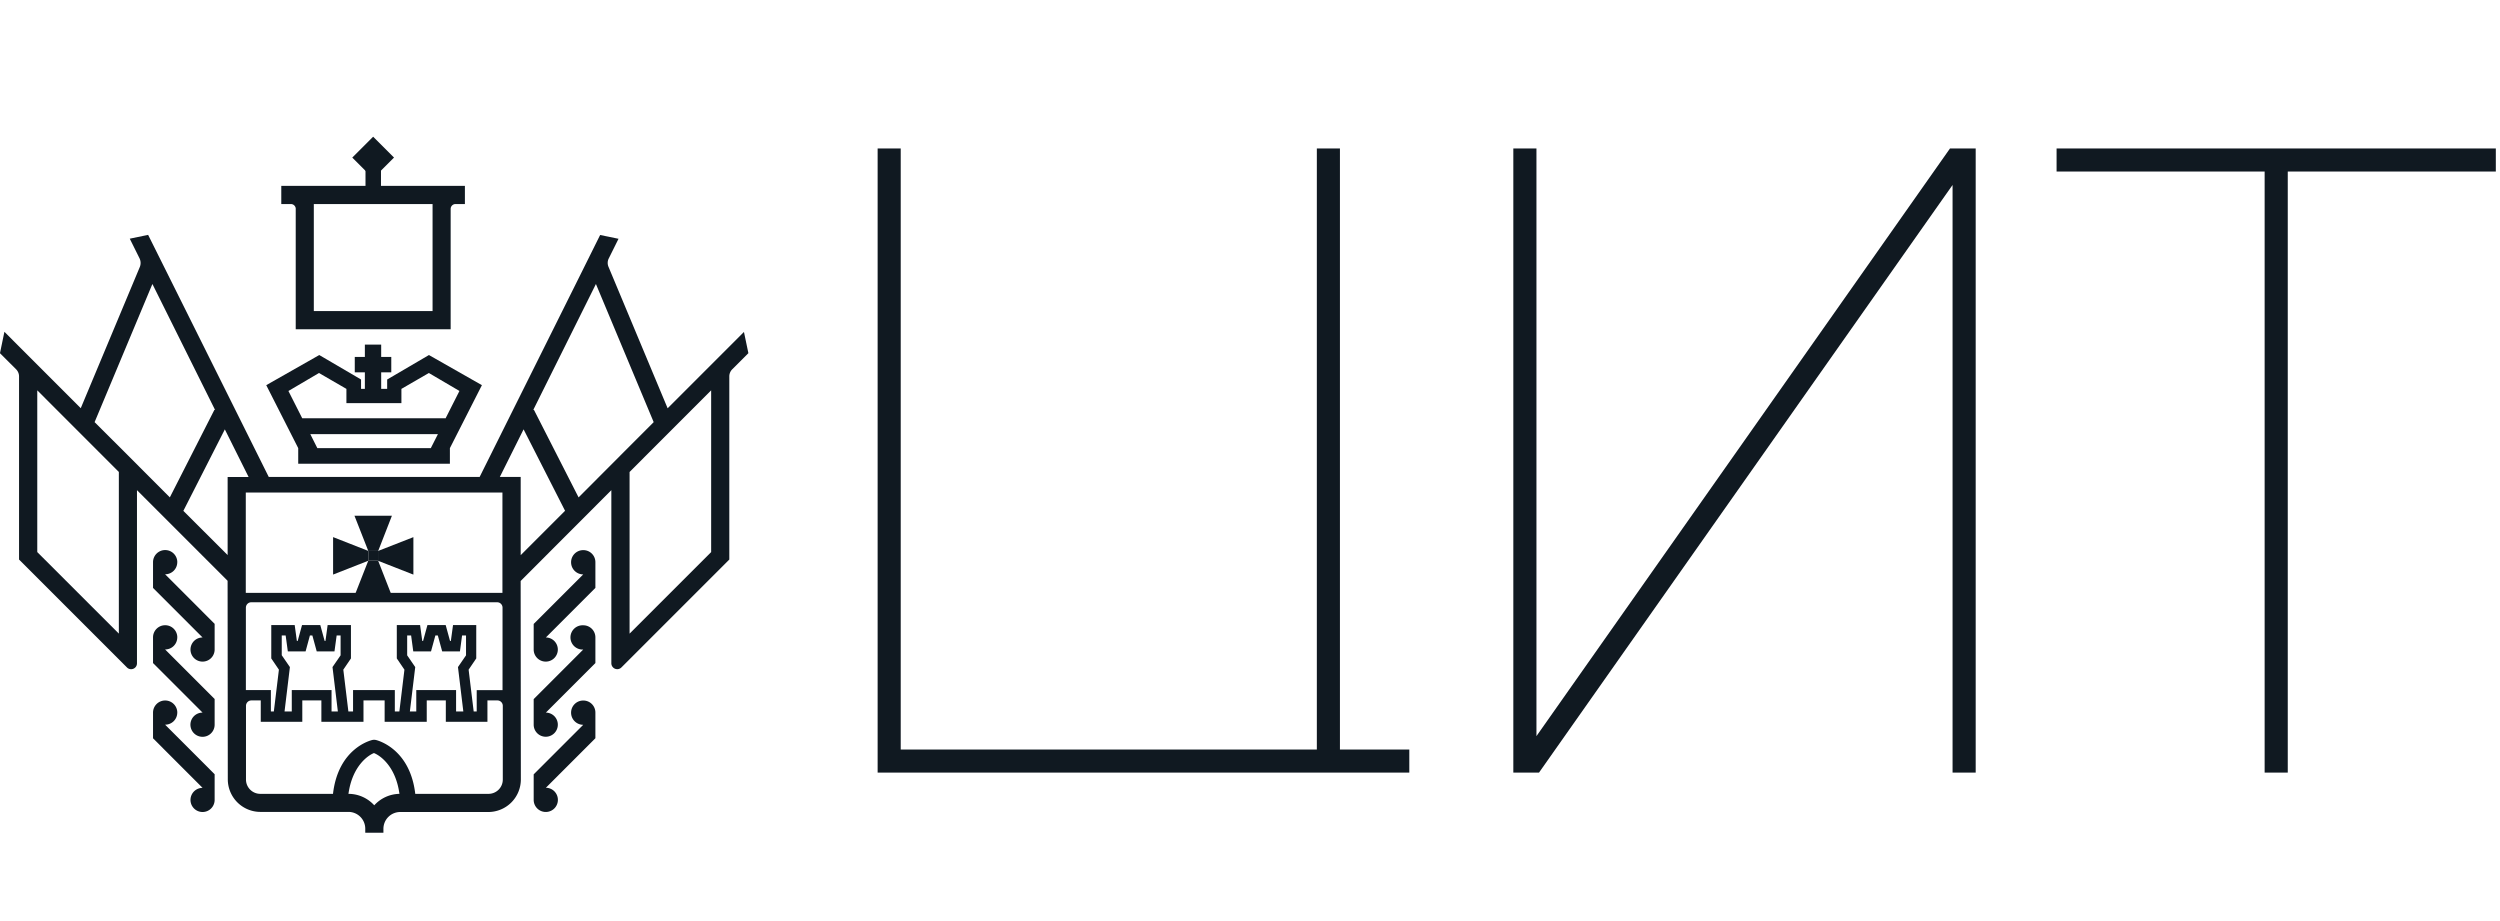 <svg width="76" height="28" fill="none" xmlns="http://www.w3.org/2000/svg"><g clip-path="url(#clip0_211_4529)" fill="#101921"><path d="M17.73 21.296a.368.368 0 100 .738l-1.506 1.506v.781a.368.368 0 10.37-.373l1.506-1.506v-.779a.366.366 0 00-.37-.367z"/><path d="M17.73 19.009a.369.369 0 100 .737l-1.506 1.507v.78a.367.367 0 10.37-.37l1.506-1.506v-.781a.367.367 0 00-.37-.367z"/><path d="M17.73 16.724a.368.368 0 000 .738l-1.506 1.506v.781a.367.367 0 10.37-.37l1.506-1.507v-.78a.366.366 0 00-.37-.368zm-12.34 4.94a.369.369 0 10-.738 0v.78l1.506 1.507a.367.367 0 10.367.367v-.781L5.019 22.03a.367.367 0 00.37-.368zm0-2.288a.369.369 0 10-.738 0v.781l1.506 1.506a.368.368 0 10.367.367v-.78l-1.506-1.507a.366.366 0 00.37-.367zm0-2.285a.369.369 0 10-.738 0v.782l1.506 1.506a.367.367 0 10.367.367v-.781l-1.506-1.507a.367.367 0 00.37-.367zM8.99 6.35v3.66h4.71v-3.66a.148.148 0 01.143-.147h.29v-.553h-2.551v-.555h-.471v.555h-2.56v.553h.296a.148.148 0 01.144.147zm.55-.147h3.61v3.254H9.54V6.202z"/><path d="M22.617 10.09l-2.321 2.322-1.797-4.299a.304.304 0 01.006-.254l.298-.6-.559-.115-.583 1.173-3.08 6.182H8.17l-3.08-6.182-.587-1.177-.558.116.298.6a.323.323 0 01.01.254l-1.798 4.299-2.321-2.322-.135.65.49.489c.057.057.09.135.09.216v5.568l3.282 3.282a.178.178 0 00.273-.027.18.18 0 00.03-.099v-5.265l2.755 2.755.006 6.038a.992.992 0 00.989.988h2.682a.511.511 0 01.508.512v.122h.552v-.122a.511.511 0 01.508-.509h2.682a.99.99 0 00.988-.988l-.006-6.035 2.757-2.761v5.266a.18.18 0 00.213.173.18.18 0 00.091-.048l3.282-3.282v-5.568c0-.081.033-.16.09-.216l.49-.49-.135-.646zM3.614 19.263l-2.481-2.48v-4.917l2.48 2.482v4.915zm.169-5.526l-.907-.904 1.757-4.2 1.907 3.833-.021-.01-1.356 2.664-1.38-1.383zm3.137.762v2.375L5.574 15.53l1.261-2.477.722 1.447H6.92zm.552.474h7.802v3.05H7.472v-3.05zm.003 3.499a.164.164 0 01.163-.163h7.476a.163.163 0 01.163.163v2.507h-.785v.65H14.4l-.154-1.271.232-.342v-1.014h-.706l-.066.483h-.025l-.132-.483h-.555l-.132.483h-.025l-.066-.483h-.708v1.014l.232.342-.154 1.271h-.138v-.65h-1.27v.65h-.142l-.154-1.271.232-.342v-1.014H9.96l-.066.483h-.025l-.132-.483h-.555l-.132.483h-.025l-.066-.483h-.712v1.014l.232.342-.154 1.271h-.09v-.65h-.76v-2.507zm6.61 3.157h-.22v-.65h-1.21v.65h-.195l.163-1.35-.245-.357v-.603h.12l.065.483h.54l.132-.483h.075l.132.483h.54l.065-.483h.12v.603l-.245.357.163 1.35zm-3.815 0h-.191v-.65H8.87v.65H8.65l.163-1.35-.248-.36v-.6h.119l.066.483h.54l.131-.483h.075l.132.483h.54l.066-.483h.12v.603l-.246.357.163 1.35zm1.107 2.852a1.06 1.06 0 00-.784-.348c.12-.863.612-1.177.775-1.24.166.063.659.38.775 1.24a1.059 1.059 0 00-.766.349zm3.467-.348h-2.22c-.161-1.384-1.156-1.629-1.2-1.638a.236.236 0 00-.103 0c-.047.01-1.038.251-1.198 1.638H7.915a.435.435 0 01-.437-.436v-2.24a.164.164 0 01.164-.164h.285v.65H9.19v-.65h.58v.65h1.28v-.65h.643v.65h1.28v-.65h.58v.65h1.265v-.65h.304a.164.164 0 01.163.163v2.24a.434.434 0 01-.442.437zm.985-7.255v-2.379h-.634l.722-1.447 1.261 2.476-1.35 1.35zm1.76-1.757l-1.359-2.665-.021.01 1.907-3.832 1.756 4.199-.903.904-1.38 1.384zm4.03 1.663l-2.48 2.479v-4.915l2.48-2.482v4.918z"/><path d="M11.497 16.749h-.301l-.42-1.07h1.138l-.417 1.07zm-.301.298h.3l.418 1.07h-1.139l.42-1.07zm0-.298v.298l-1.07.42v-1.139l1.07.42z"/><path d="M11.494 17.047v-.298l1.073-.42v1.139l-1.073-.42zm0-.298h-.298v.297h.297v-.297z"/><path fill-rule="evenodd" clip-rule="evenodd" d="M13.555 12.716H9.188l-.42-.83.929-.547.834.483v.434h1.672v-.434l.834-.483.93.546-.421.832h.009zm-2.579-.894v-.285l-1.27-.744-1.612.916.972 1.914v.474h4.611v-.474l.973-1.914-1.61-.916-1.27.744v.285h-.793zm2.121 1.801h-3.45l-.214-.426h3.88l-.216.426z"/><path d="M11.588 10.476h-.496v1.59h.496v-1.59z"/><path d="M11.895 10.85h-1.11v.469h1.11v-.47zm-.551-6.694l-.635.635.634.634.635-.635-.634-.634z"/></g><g clip-path="url(#clip1_211_4529)" fill="#101921"><path d="M59.28 4.513L46.708 22.378V4.513h-.703v18.974h.781L59.358 5.623v17.864h.703V4.513h-.781zM40.734 22.785V4.513h-.702v18.272h-12.65V4.513h-.703v18.974H42.843v-.702h-2.109zM75.873 4.513H62.52v.702h6.325v18.272h.703V5.215h6.325v-.702z"/></g><defs><clipPath id="clip0_211_4529"><path fill="#fff" transform="translate(0 .999)" d="M0 0h22.84v26.002H0z"/></clipPath><clipPath id="clip1_211_4529"><path fill="#fff" transform="translate(26.68 4.513)" d="M0 0h49.194v18.975H0z"/></clipPath></defs></svg>
